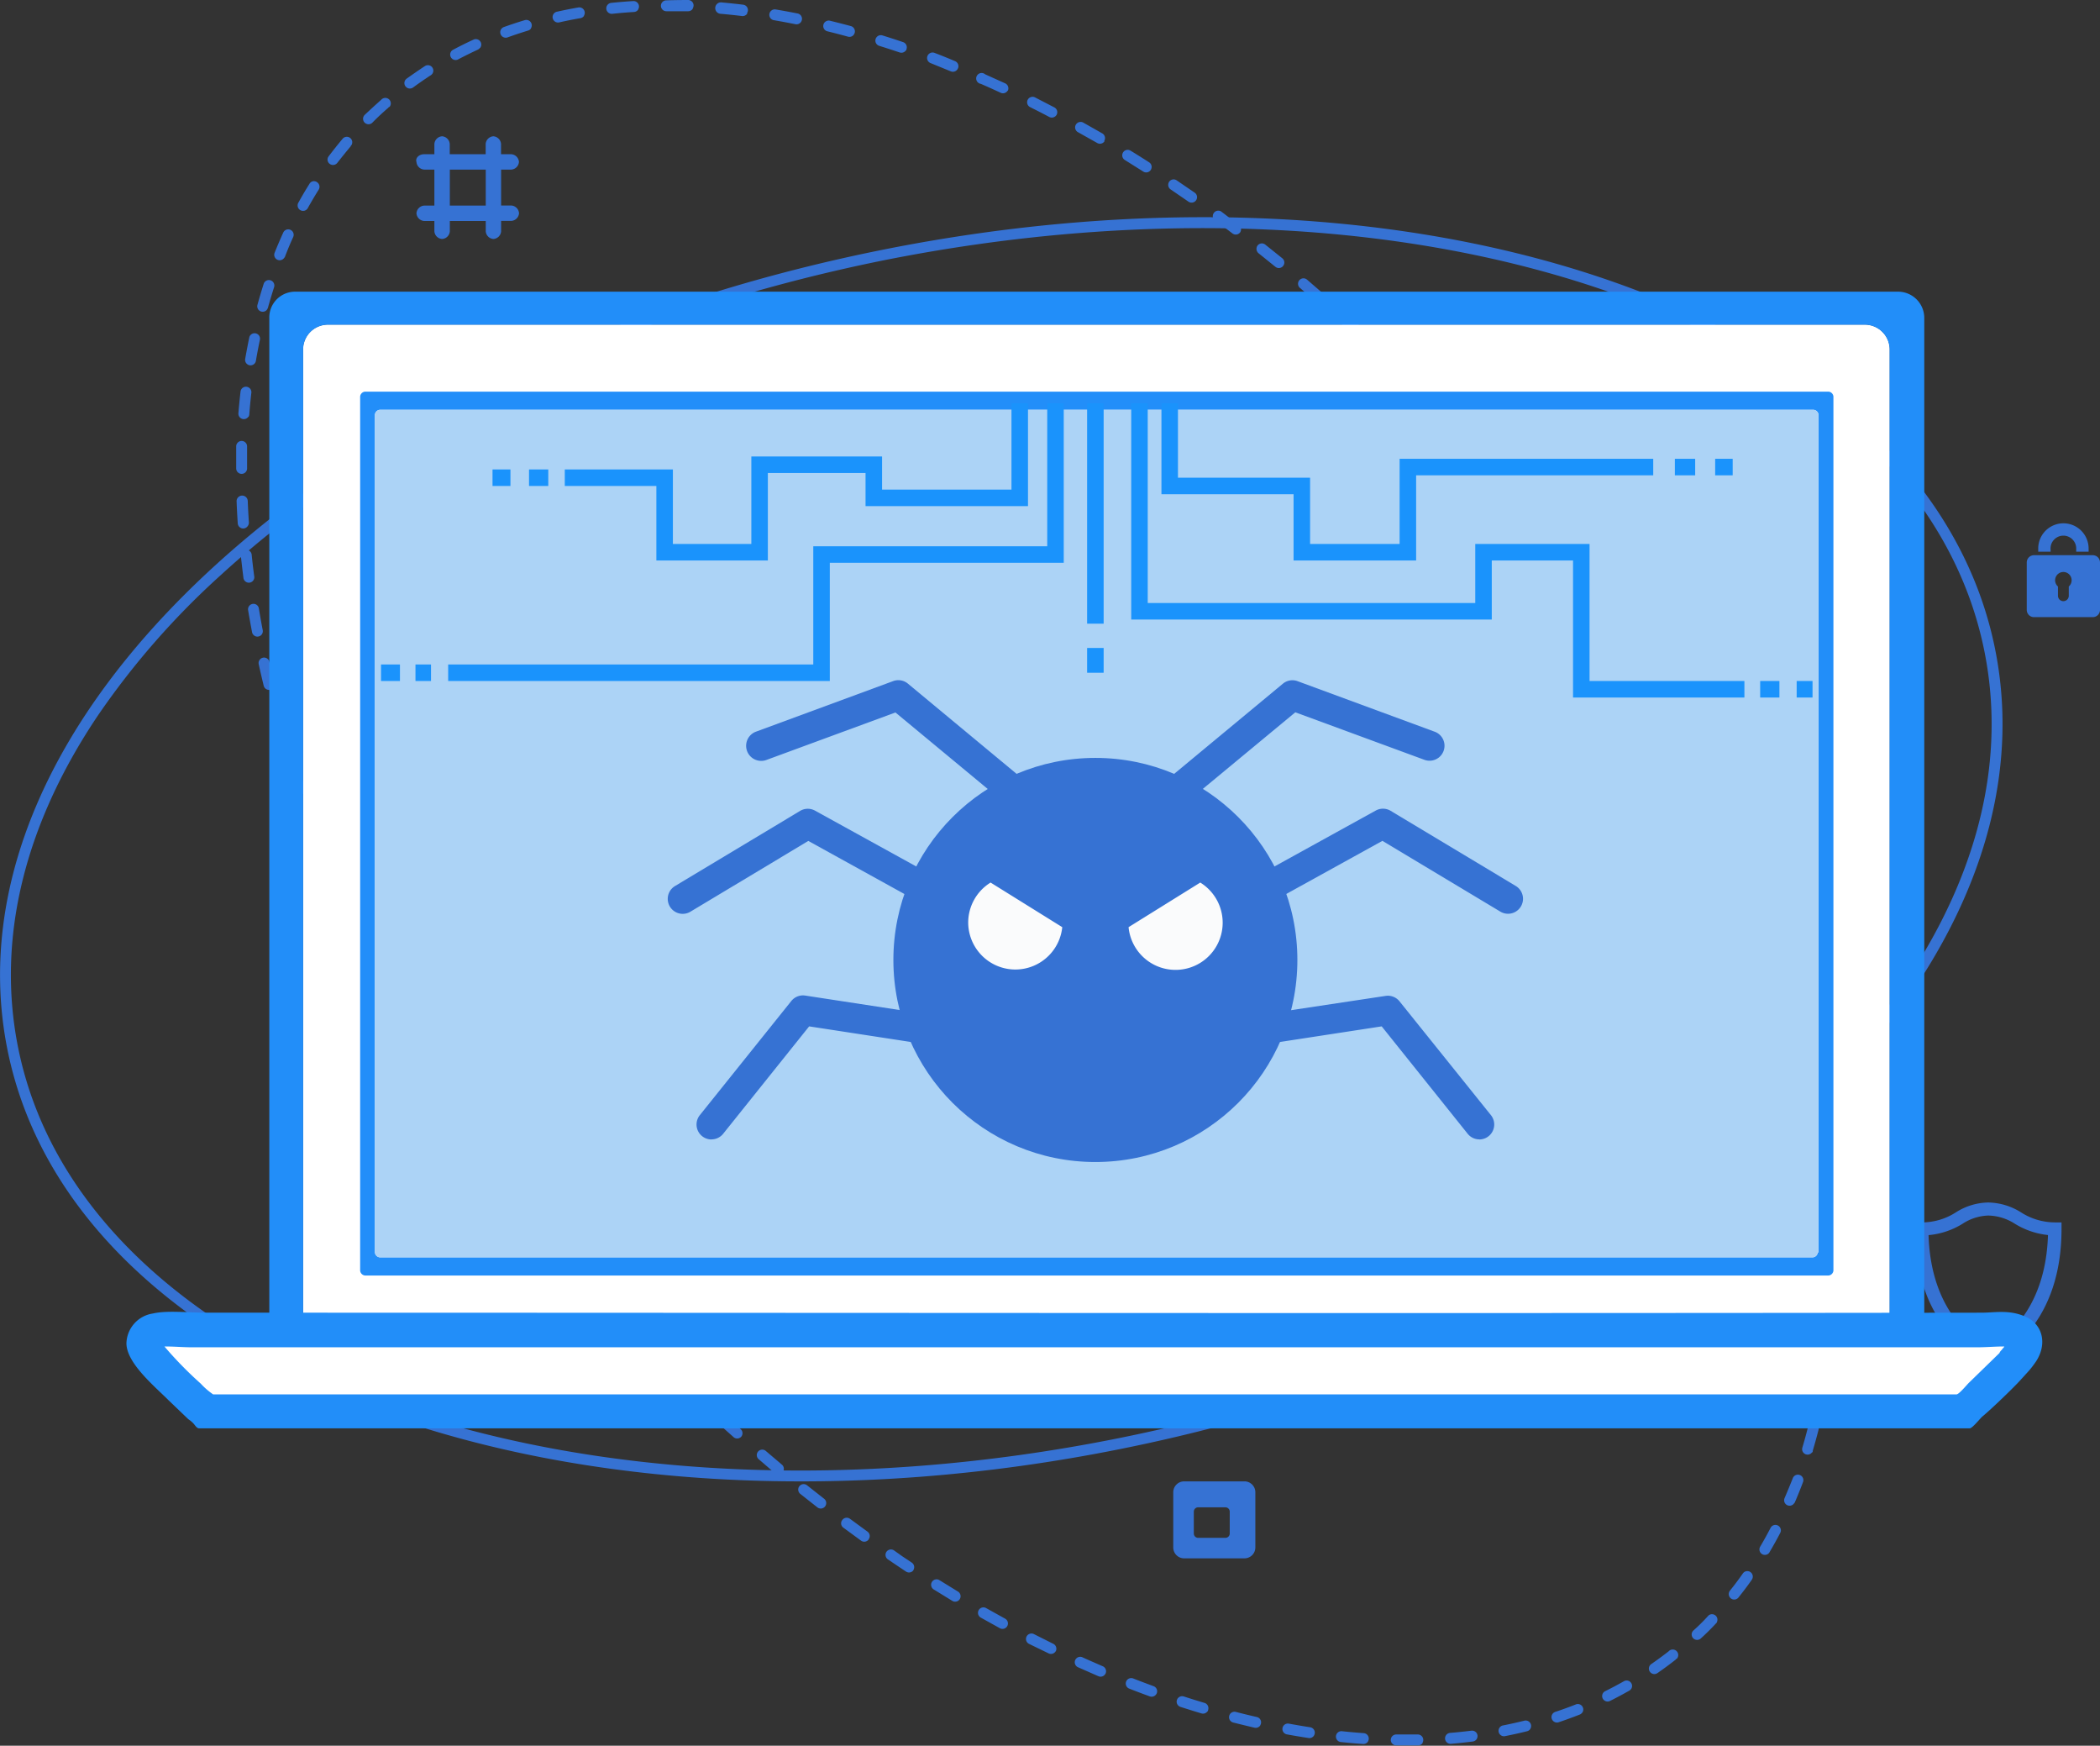 <svg xmlns="http://www.w3.org/2000/svg" viewBox="0 0 254.29 211.33">
  <rect x="0" y="0" width="254.29" height="211.33" fill="#333333" stroke="none"/>
  <title>Cyberatacks</title>
  <g>
    <g>
      <g>
        <path d="M212.12,191.25h0q-.77,1.1-1.61,2.14a.66.66,0,0,1-.93.1.67.67,0,0,1-.1-.93q.81-1,1.56-2.08a.66.66,0,0,1,1.09.75Zm2.15-3.33a.66.66,0,0,1-1.12-.7q.66-1.12,1.26-2.28a.66.66,0,0,1,1.17.61q-.62,1.19-1.3,2.34Zm-6.33,8.43-.07.09q-.92,1-1.9,1.89a.66.66,0,0,1-.93,0,.65.65,0,0,1,0-.93q1-.89,1.85-1.84a.66.66,0,0,1,1,.82ZM217.24,182a.66.66,0,0,1-1.15-.63q.51-1.19,1-2.42a.66.66,0,0,1,1.24.46q-.47,1.26-1,2.48ZM203,200.8a.66.66,0,0,1-.14.15q-1.06.83-2.16,1.59a.66.66,0,1,1-.75-1.09q1.07-.74,2.1-1.54a.66.66,0,0,1,1,.89Zm16.43-25a.66.66,0,0,1-1.18-.56q.37-1.24.69-2.52a.66.66,0,0,1,1.28.32q-.33,1.3-.71,2.57A.66.66,0,0,1,219.48,175.82Zm-21.91,28.65a.65.65,0,0,1-.22.21q-1.16.66-2.36,1.26a.66.66,0,0,1-.59-1.18q1.17-.58,2.3-1.22a.66.66,0,0,1,.87.94ZM221,169.41a.66.66,0,0,1-1.2-.49q.24-1.28.44-2.58a.66.66,0,0,1,1.31.2q-.2,1.33-.45,2.63A.64.64,0,0,1,221,169.41Zm.93-6.54a.66.66,0,0,1-1.21-.43q.13-1.29.21-2.61a.66.66,0,1,1,1.32.08q-.08,1.34-.21,2.66A.66.66,0,0,1,221.95,162.87Zm-30.33,44.44a.66.66,0,0,1-.31.25q-1.24.49-2.52.92a.66.66,0,1,1-.42-1.25q1.24-.41,2.45-.89a.66.66,0,0,1,.79,1Zm30.7-51a.66.66,0,0,1-1.21-.38q0-1.3,0-2.62a.66.66,0,1,1,1.32,0q0,1.34,0,2.66A.66.66,0,0,1,222.32,156.28Zm-37,53a.66.66,0,0,1-.39.27q-1.29.32-2.61.58a.66.66,0,1,1-.26-1.29q1.29-.26,2.55-.57a.66.66,0,0,1,.71,1Zm36.85-59.65a.66.66,0,0,1-1.21-.33q-.07-1.3-.18-2.62a.66.66,0,0,1,1.32-.11q.11,1.34.18,2.65A.66.66,0,0,1,222.19,149.67Zm-43.34,60.87a.66.66,0,0,1-.46.29q-1.32.17-2.65.28a.66.66,0,0,1-.11-1.32q1.31-.11,2.6-.27a.66.66,0,0,1,.63,1Zm42.77-67.45a.66.66,0,0,1-1.2-.29q-.15-1.3-.34-2.61a.66.66,0,0,1,1.31-.19q.19,1.33.34,2.64A.66.66,0,0,1,221.62,143.09ZM172.27,211a.66.66,0,0,1-.53.29q-1.32,0-2.67,0a.66.66,0,1,1,0-1.32c.88,0,1.75,0,2.62,0a.66.66,0,0,1,.56,1Zm48.38-74.47a.66.66,0,0,1-1.2-.25q-.23-1.29-.49-2.58a.66.66,0,0,1,1.3-.26q.26,1.31.49,2.61A.66.66,0,0,1,220.65,136.56Zm-55,74.3a.66.66,0,0,1-.6.29q-1.32-.09-2.65-.23a.66.66,0,1,1,.14-1.31q1.31.14,2.61.23a.66.66,0,0,1,.5,1Zm53.65-80.77a.66.66,0,0,1-1.19-.22q-.3-1.27-.62-2.55a.66.66,0,1,1,1.28-.33q.33,1.29.63,2.58A.66.66,0,0,1,219.32,130.09Zm-1.66-6.4a.66.66,0,0,1-1.18-.19q-.36-1.26-.75-2.52a.66.66,0,0,1,1.26-.39q.39,1.28.75,2.55A.66.66,0,0,1,217.66,123.69ZM159.1,210.12a.66.66,0,0,1-.65.28q-1.31-.2-2.62-.44a.66.66,0,0,1,.24-1.3q1.3.24,2.59.44a.66.66,0,0,1,.45,1Zm56.59-92.74a.66.66,0,0,1-1.17-.16q-.42-1.24-.86-2.49a.66.66,0,1,1,1.24-.44q.45,1.26.87,2.51A.66.66,0,0,1,215.7,117.38Zm-63.08,91.49a.66.66,0,0,1-.7.28q-1.29-.3-2.59-.63a.66.66,0,1,1,.33-1.28q1.28.33,2.55.62a.66.66,0,0,1,.4,1Zm60.84-97.71a.66.66,0,0,1-1.16-.13q-.47-1.22-1-2.45a.66.66,0,1,1,1.23-.49q.5,1.23,1,2.47A.66.66,0,0,1,213.46,111.17Zm-67.23,96a.66.66,0,0,1-.74.26q-1.26-.38-2.54-.79a.66.66,0,0,1,.41-1.26q1.26.41,2.51.78a.66.66,0,0,1,.44.82A.65.65,0,0,1,146.23,207.19ZM211,105a.66.66,0,0,1-1.16-.11q-.52-1.2-1.06-2.41a.66.66,0,1,1,1.2-.54q.55,1.21,1.07,2.43A.66.66,0,0,1,211,105ZM140,205.11a.66.66,0,0,1-.77.25q-1.24-.45-2.49-.94a.66.66,0,1,1,.48-1.23q1.23.48,2.46.93a.66.66,0,0,1,.4.85A.69.69,0,0,1,140,205.11ZM208.22,99a.66.66,0,0,1-1.14-.08q-.56-1.19-1.15-2.37a.66.66,0,0,1,1.18-.59q.59,1.19,1.16,2.39A.66.66,0,0,1,208.22,99ZM133.82,202.68a.66.66,0,0,1-.81.24l-2.43-1.07a.66.66,0,1,1,.54-1.2q1.2.54,2.41,1.06a.66.66,0,0,1,.35.87ZM205.26,93.13a.67.67,0,0,1-.24.22.66.66,0,0,1-.89-.28q-.61-1.16-1.24-2.32a.66.66,0,0,1,1.16-.63q.64,1.17,1.25,2.34A.66.66,0,0,1,205.26,93.13Zm-77.45,106.8a.66.66,0,0,1-.84.22L124.6,199a.66.66,0,0,1,.6-1.18l2.35,1.18a.66.66,0,0,1,.3.88ZM202.08,87.34a.66.66,0,0,1-1.12,0q-.65-1.14-1.33-2.28a.66.66,0,0,1,1.14-.67q.68,1.15,1.33,2.29A.66.66,0,0,1,202.08,87.34ZM121.94,196.9a.66.66,0,0,1-.86.21l-2.32-1.29a.66.66,0,0,1,.65-1.15l2.3,1.28a.66.66,0,0,1,.26.9ZM198.7,81.66a.65.65,0,0,1-.2.19.66.66,0,0,1-.91-.21l-1.4-2.23a.66.66,0,1,1,1.11-.71q.72,1.12,1.41,2.24A.66.66,0,0,1,198.7,81.66ZM116.21,193.6a.66.66,0,0,1-.89.2l-2.26-1.39a.66.66,0,1,1,.7-1.12l2.24,1.38a.66.66,0,0,1,.22.91Zm78.91-117.5a.64.64,0,0,1-.18.18.66.66,0,0,1-.92-.18q-.73-1.09-1.48-2.18a.66.66,0,1,1,1.09-.75q.75,1.1,1.49,2.2A.66.66,0,0,1,195.12,76.11Zm-3.76-5.43a.66.66,0,0,1-1.09,0q-.76-1.07-1.55-2.13a.66.66,0,1,1,1.06-.78q.79,1.07,1.56,2.15A.66.66,0,0,1,191.36,70.67Zm-80.74,119.4a.66.66,0,0,1-.91.18l-1.15-.77-1.05-.71a.66.66,0,0,1-.17-.91h0a.66.66,0,0,1,.92-.17l1,.71,1.14.76a.66.66,0,0,1,.19.92Zm76.8-124.71a.66.66,0,0,1-1.07,0l-1.62-2.08a.66.66,0,1,1,1-.82q.82,1,1.63,2.09A.66.66,0,0,1,187.43,65.36Zm-82.23,121v0a.66.66,0,0,1-.92.15l-2.14-1.57A.64.64,0,0,1,102,184a.66.66,0,0,1,.92-.14l2.12,1.55A.66.66,0,0,1,105.2,186.32ZM183.32,60.19a.65.65,0,0,1-.13.14.66.66,0,0,1-.93-.09l-1.68-2a.66.66,0,1,1,1-.85l1.69,2A.66.66,0,0,1,183.32,60.19ZM99.91,182.36l0,0a.66.66,0,0,1-.93.12l-2.08-1.64a.67.67,0,0,1-.1-.93.66.66,0,0,1,.93-.1l2.07,1.63A.66.66,0,0,1,99.91,182.36ZM179.05,55.15a.7.7,0,0,1-.11.13.66.66,0,0,1-.93-.06l-1.75-2a.65.65,0,0,1,.05-.93.66.66,0,0,1,.93.05l1.76,2A.66.66,0,0,1,179.05,55.15ZM94.78,178.21l0,.06a.66.66,0,0,1-.93.08l-2-1.72a.66.66,0,0,1,.86-1l2,1.7A.66.66,0,0,1,94.78,178.21Zm79.85-128-.1.11a.66.66,0,0,1-.93,0l-1.81-1.91a.66.66,0,1,1,1-.91l1.82,1.92A.66.66,0,0,1,174.63,50.24ZM89.79,173.88l-.06.07a.66.66,0,0,1-.93,0l-2-1.78a.66.66,0,1,1,.9-1L89.68,173A.66.66,0,0,1,89.79,173.88ZM170,45.49l-.08.1a.66.66,0,0,1-.93,0l-1.87-1.85a.66.66,0,0,1,.92-.95q.94.92,1.88,1.87A.66.66,0,0,1,170,45.49ZM85,169.39l-.07.09a.66.66,0,0,1-.93,0l-1.9-1.85a.66.66,0,1,1,.93-.94l1.88,1.84A.66.66,0,0,1,85,169.39ZM165.31,40.89l-.07.08a.66.66,0,0,1-.93,0l-1.93-1.79a.66.66,0,1,1,.89-1q1,.89,1.95,1.8A.66.66,0,0,1,165.31,40.89Zm-85,123.83-.09.11a.66.66,0,0,1-.93,0l-1.83-1.91a.66.66,0,0,1,1-.91l1.82,1.9A.66.66,0,0,1,80.28,164.73ZM160.41,36.46l-.05.07a.66.66,0,0,1-.93.06l-2-1.72a.66.66,0,1,1,.86-1l2,1.73A.66.66,0,0,1,160.41,36.46ZM75.76,159.92l-.1.12a.66.66,0,0,1-.93,0L73,158a.66.66,0,0,1,1-.88l1.76,2A.66.66,0,0,1,75.76,159.92ZM155.37,32.2l0,0a.66.66,0,0,1-.93.1l-2.05-1.65a.69.69,0,0,1-.11-.93.66.66,0,0,1,.93-.11l2.07,1.66A.66.66,0,0,1,155.37,32.2ZM71.39,155a.66.66,0,0,1-1.05.06q-.86-1-1.71-2l0,0,0,0-1.68-2.05a.65.65,0,0,1,.1-.93.66.66,0,0,1,.93.1l1.67,2,0,0,0,0,1.7,2A.66.66,0,0,1,71.39,155ZM150.17,28.13l0,0a.66.66,0,0,1-.93.13q-1.05-.8-2.11-1.57a.65.65,0,0,1-.14-.92.66.66,0,0,1,.92-.14L150,27.23A.66.66,0,0,1,150.17,28.13ZM65.5,147.72a.63.63,0,0,1-.14.15.66.66,0,0,1-.93-.12q-.82-1-1.61-2.1a.66.66,0,0,1,1.05-.8l1.6,2.09A.66.66,0,0,1,65.5,147.72ZM144.83,24.25h0a.66.66,0,0,1-.92.16l-2.16-1.48a.67.67,0,0,1-.18-.92.65.65,0,0,1,.91-.18h0l2.18,1.49A.66.66,0,0,1,144.83,24.25ZM61.53,142.44a.67.67,0,0,1-.16.17.66.66,0,0,1-.92-.15L58.9,140.3a.66.66,0,0,1,1.08-.76q.76,1.08,1.53,2.14A.66.66,0,0,1,61.53,142.44ZM139.34,20.58a.66.66,0,0,1-.9.19l-2.23-1.4a.66.66,0,0,1-.22-.91.65.65,0,0,1,.91-.22q1.13.69,2.25,1.41a.66.66,0,0,1,.2.91ZM57.74,137a.66.66,0,0,1-1.09,0q-.75-1.1-1.47-2.21a.66.66,0,1,1,1.1-.72q.72,1.1,1.46,2.19A.66.66,0,0,1,57.74,137Zm76-119.89a.66.66,0,0,1-.88.2L130.53,16a.66.66,0,0,1-.26-.9.67.67,0,0,1,.9-.26l2.31,1.31a.66.66,0,0,1,.24.9ZM54.13,131.5a.66.66,0,0,1-1.11,0q-.71-1.13-1.4-2.25a.66.66,0,1,1,1.13-.69q.68,1.12,1.39,2.24A.66.66,0,0,1,54.13,131.5ZM127.91,13.95a.66.66,0,0,1-.85.21q-1.17-.62-2.34-1.2a.66.66,0,0,1,.59-1.18L127.67,13a.66.66,0,0,1,.28.89ZM50.7,125.84a.68.68,0,0,1-.22.2.66.66,0,0,1-.9-.24q-.67-1.15-1.32-2.3a.66.66,0,1,1,1.15-.65q.65,1.14,1.31,2.29A.66.66,0,0,1,50.7,125.84ZM122,11a.66.66,0,0,1-.83.23q-1.2-.56-2.4-1.08A.66.66,0,1,1,119.3,9l2.42,1.09a.66.66,0,0,1,.32.88Zm-74.5,109a.66.66,0,0,1-1.13-.06q-.63-1.17-1.23-2.35a.66.66,0,1,1,1.17-.61q.6,1.17,1.23,2.33A.66.66,0,0,1,47.49,120.07ZM115.93,8.4a.66.66,0,0,1-.79.24q-1.23-.5-2.45-1a.66.66,0,1,1,.47-1.24q1.24.47,2.48,1a.66.66,0,0,1,.37.86ZM44.48,114.19a.65.65,0,0,1-.26.22.66.66,0,0,1-.88-.3q-.58-1.2-1.14-2.39a.66.66,0,1,1,1.2-.56q.56,1.19,1.14,2.38A.66.66,0,0,1,44.48,114.19Zm-2.78-6a.66.66,0,0,1-1.15-.1q-.54-1.22-1.05-2.44a.66.66,0,0,1,1.22-.52q.51,1.21,1,2.42A.66.66,0,0,1,41.69,108.2Zm68-102.1a.66.66,0,0,1-.76.26q-1.25-.42-2.5-.81a.66.66,0,0,1,.39-1.26q1.26.39,2.53.82a.66.66,0,0,1,.41.84A.68.68,0,0,1,109.73,6.1Zm-70.58,96a.65.65,0,0,1-.31.25A.66.66,0,0,1,38,102q-.49-1.24-1-2.48A.66.66,0,1,1,38.27,99q.46,1.23.94,2.46A.66.66,0,0,1,39.15,102.1ZM103.41,4.17a.66.66,0,0,1-.72.27q-1.27-.35-2.54-.66a.66.66,0,0,1,.31-1.28q1.28.31,2.58.66a.66.66,0,0,1,.37,1ZM36.86,95.9a.66.66,0,0,1-1.17-.15q-.43-1.26-.84-2.52a.66.66,0,0,1,1.26-.41q.4,1.25.84,2.49A.66.66,0,0,1,36.86,95.9ZM97,2.65a.66.66,0,0,1-.68.28q-1.3-.26-2.58-.48a.66.66,0,1,1,.22-1.3q1.3.22,2.62.48a.66.66,0,0,1,.52.78A.65.65,0,0,1,97,2.65Zm-62.14,87a.66.66,0,0,1-1.18-.18q-.38-1.28-.73-2.55a.66.66,0,0,1,1.27-.35q.35,1.26.72,2.53A.66.66,0,0,1,34.84,89.61Zm55.62-88a.66.66,0,0,1-.63.29q-1.31-.16-2.6-.27A.66.66,0,1,1,87.35.29Q88.67.41,90,.57a.66.66,0,0,1,.47,1ZM33.12,83.23A.66.66,0,0,1,31.93,83q-.32-1.3-.6-2.59a.66.66,0,1,1,1.29-.29q.28,1.28.6,2.56A.66.66,0,0,1,33.12,83.23ZM83.88,1.07a.66.66,0,0,1-.57.29q-1.32,0-2.62,0a.66.66,0,0,1,0-1.32Q82,0,83.36,0a.66.66,0,0,1,.53,1ZM31.72,76.77a.66.66,0,0,1-1.2-.25q-.25-1.31-.47-2.62a.66.66,0,1,1,1.3-.22q.21,1.29.46,2.59A.66.66,0,0,1,31.72,76.77ZM77.28,1.16a.66.66,0,0,1-.51.29q-1.31.08-2.61.22A.66.66,0,1,1,74,.35Q75.35.21,76.69.13a.66.66,0,0,1,.59,1ZM30.68,70.25a.66.66,0,0,1-1.2-.28q-.17-1.33-.31-2.64a.66.66,0,1,1,1.31-.14q.13,1.3.31,2.61A.66.66,0,0,1,30.68,70.25ZM30,63.68a.66.66,0,0,1-1.21-.32q-.09-1.34-.14-2.66A.66.66,0,0,1,30,60.64q.05,1.3.14,2.62A.66.66,0,0,1,30,63.68ZM70.72,1.92a.66.66,0,0,1-.44.28q-1.29.22-2.56.51a.66.66,0,0,1-.29-1.29q1.3-.29,2.62-.52a.66.66,0,0,1,.66,1ZM29.81,57.07a.66.66,0,0,1-1.21-.37q0-1.34,0-2.66a.66.66,0,0,1,1.32,0q0,1.3,0,2.62A.66.66,0,0,1,29.81,57.07ZM64.3,3.44a.65.65,0,0,1-.35.26q-1.25.38-2.47.82A.66.66,0,1,1,61,3.28q1.25-.45,2.54-.84a.66.66,0,0,1,.74,1Zm-34.22,47a.66.66,0,0,1-1.21-.42q.11-1.34.26-2.65a.66.66,0,0,1,1.31.15q-.15,1.29-.25,2.61A.65.65,0,0,1,30.08,50.48ZM58.13,5.78a.66.66,0,0,1-.27.23q-1.18.55-2.33,1.15A.66.66,0,1,1,54.91,6q1.18-.63,2.4-1.19a.66.66,0,0,1,.82,1ZM30.89,43.93a.66.66,0,0,1-1.2-.48q.23-1.32.5-2.62a.66.66,0,0,1,1.29.27q-.27,1.27-.49,2.57A.66.66,0,0,1,30.89,43.93Zm21.46-35a.65.65,0,0,1-.19.18q-1.09.71-2.14,1.48a.66.66,0,1,1-.78-1.07Q50.32,8.75,51.45,8a.66.66,0,0,1,.91.92Zm-20,28.53a.66.66,0,0,1-1.18-.54q.36-1.3.76-2.56a.66.66,0,1,1,1.26.41q-.4,1.24-.75,2.5A.65.65,0,0,1,32.32,37.48ZM47.1,12.94a.66.66,0,0,1-.11.13q-1,.86-1.9,1.78a.66.66,0,1,1-.93-.94q1-.94,2-1.83a.66.66,0,0,1,1,.87ZM34.41,31.22a.66.66,0,0,1-1.16-.61q.5-1.25,1.05-2.46a.66.66,0,0,1,1.2.55q-.54,1.18-1,2.4A.69.69,0,0,1,34.41,31.22Zm8.06-13.57,0,.06q-.84,1-1.62,2a.66.66,0,0,1-.92.13.64.64,0,0,1-.13-.92q.81-1.07,1.67-2.1a.66.66,0,0,1,1.05.8Zm-5.24,7.61a.66.66,0,0,1-1.12-.69q.65-1.18,1.36-2.31a.62.62,0,0,1,.91-.21.66.66,0,0,1,.21.91q-.69,1.1-1.33,2.25Z" fill="#3672d3"/>
        <path d="M231.71,119.82a97,97,0,0,1-15.13,17.26c-20,18.22-48.61,31.82-80.7,38.29C69.53,188.76,9,167.11.91,127.11c-3.92-19.44,5-40.23,25-58.53s48.61-31.82,80.7-38.29h0c32.09-6.47,63.78-5.05,89.23,4s41.82,24.81,45.74,44.25C244.31,92.08,240.84,106.27,231.71,119.82ZM11.88,86.58C2.95,99.83-.46,113.67,2.2,126.85c7.93,39.28,67.78,60.47,133.42,47.22,31.85-6.43,60.29-19.91,80.07-38s28.42-38.32,24.59-57.29S220.52,44.47,195.4,35.54s-56.67-10.38-88.53-4h0C75,38,46.58,51.5,26.8,69.56A95.63,95.63,0,0,0,11.88,86.58Z" fill="#3672d3"/>
      </g>
      <g>
        <path d="M54.47,24.89h4.35V20.53H54.47Zm-3.11-6.22H52.6V17.43a1,1,0,0,1,.93-.93h0a1,1,0,0,1,.93.93v1.24h4.35V17.43a1,1,0,0,1,.93-.93h0a1,1,0,0,1,.93.93v1.24h1.24a1,1,0,0,1,.93.93h0a1,1,0,0,1-.93.93H60.68v4.35h1.24a1,1,0,0,1,.93.93h0a1,1,0,0,1-.93.93H60.68V28a1,1,0,0,1-.93.93h0a1,1,0,0,1-.93-.93V26.75H54.47V28a1,1,0,0,1-.93.93h0A1,1,0,0,1,52.6,28V26.75H51.36a1,1,0,0,1-.93-.93h0a1,1,0,0,1,.93-.93H52.6V20.53H51.36a1,1,0,0,1-.93-.93h0C50.27,19.13,50.74,18.67,51.36,18.67Z" fill="#3672d3"/>
        <path d="M150.71,179.33h-7.33a1.32,1.32,0,0,0-1.31,1.33v6.67a1.32,1.32,0,0,0,1.32,1.32h7.3a1.32,1.32,0,0,0,1.32-1.32v-6.67A1.32,1.32,0,0,0,150.71,179.33Zm-2.33,6.84h-3.29a.53.53,0,0,1-.53-.53V183a.53.53,0,0,1,.53-.53h3.29a.53.53,0,0,1,.53.53v2.67A.53.53,0,0,1,148.39,186.17Z" fill="#3672d3"/>
        <g>
          <path d="M248.3,66.4a1.55,1.55,0,1,1,3.11,0v.39h1.5V66.4a3,3,0,1,0-6.1,0v.39h1.5Z" fill="#3672d3"/>
          <path d="M253.41,67.21H246.3a.88.88,0,0,0-.88.88v5.74a.88.88,0,0,0,.88.88h7.11a.88.88,0,0,0,.88-.88V68.08A.88.88,0,0,0,253.41,67.21ZM250.51,71v1.12a.65.65,0,0,1-1.31,0V71a1,1,0,1,1,1.31,0Z" fill="#3672d3"/>
        </g>
        <path d="M240.76,164.9l-.3-.12c-.35-.14-8.55-3.56-8.55-16v-.8h.8a7.61,7.61,0,0,0,4.12-1.21,7.52,7.52,0,0,1,3.92-1.2,7.68,7.68,0,0,1,4,1.21,7.64,7.64,0,0,0,4.08,1.2h.8v.8c0,12.47-8.2,15.89-8.55,16Zm-7.23-15.38c.29,9.57,5.84,12.93,7.23,13.62,1.39-.69,6.94-4.06,7.23-13.63a9.5,9.5,0,0,1-4-1.36,6.2,6.2,0,0,0-3.2-1,6,6,0,0,0-3.15,1A9.39,9.39,0,0,1,233.53,149.52Z" fill="#3672d3"/>
      </g>
    </g>
    <path d="M117.21,139.11h6.9a.86.86,0,0,1,.8.8h0a.86.86,0,0,1-.8.8h-6.9a.86.86,0,0,1-.8-.8h0c.1-.5.4-.8.8-.8" fill="#56aef9"/>
    <g>
      <g>
        <path d="M225.81,39.31H39.71a3,3,0,0,0-3,3v116.6a3,3,0,0,0,3,3h186.1a3,3,0,0,0,3-3V42.31A3,3,0,0,0,225.81,39.31Z" fill="#fdfeff"/>
        <path d="M225.81,39.31H39.71a3,3,0,0,0-3,3v116.6a3,3,0,0,0,3,3h186.1a3,3,0,0,0,3-3V42.31A3,3,0,0,0,225.81,39.31Z" fill="#fff"/>
      </g>
      <path d="M229.91,35.31H35.71a3.12,3.12,0,0,0-3.1,3.1v120.8a3.12,3.12,0,0,0,3.1,3.1h194.2a3.12,3.12,0,0,0,3.1-3.1V38.41A3.18,3.18,0,0,0,229.91,35.31Zm-1.1,123.6a3,3,0,0,1-3,3H39.71a3,3,0,0,1-3-3V42.31a3,3,0,0,1,3-3h186.1a3,3,0,0,1,3,3Z" fill="#228ef9"/>
    </g>
    <g>
      <path d="M15.31,162.61c0,2.4,3.4,5.2,5.1,6.9l2.4,2.3a3.17,3.17,0,0,1,.6.5c.2.2.4.6.7.6h214.4c.3,0,1.1-1,1.5-1.4,1.1-.9,3.9-3.6,4.7-4.5l1-1.1a12.49,12.49,0,0,0,.9-1.2c1.3-2.1.7-4.4-1.3-5.3s-3.7-.5-5.4-.5c-71.6.1-143.4,0-215,0-2.1,0-4.7-.3-6.4.1a3.75,3.75,0,0,0-3.2,3.6" fill="#228ef9"/>
      <path d="M19.91,163c1.3,0,2.2.1,3.4.1h216c1.3,0,2.2-.1,3.4-.1-.1.2-.2.2-.3.4a1,1,0,0,0-.3.4l-3.7,3.6c-.3.3-1.2,1.4-1.5,1.4H25.81a8.7,8.7,0,0,1-1.5-1.3A46.17,46.17,0,0,1,19.91,163Z" fill="#fff"/>
    </g>
    <path d="M221.41,47.41H44.21a.65.65,0,0,0-.6.6v105.8a.65.65,0,0,0,.6.6h177.2a.65.65,0,0,0,.6-.6V48A.65.65,0,0,0,221.41,47.41Zm-1.3,104.2a.65.65,0,0,1-.6.6H46a.65.65,0,0,1-.6-.6V50.21a.65.65,0,0,1,.6-.6h173.6a.65.65,0,0,1,.6.6v101.4Z" fill="#228ef9"/>
    <path d="M220.11,151.61a.65.65,0,0,1-.6.6H46a.65.65,0,0,1-.6-.6V50.21a.65.65,0,0,1,.6-.6h173.6a.65.65,0,0,1,.6.6v101.4Z" fill="#acd3f6"/>
    <g>
      <g>
        <rect x="46.14" y="80.44" width="2.29" height="2" fill="#1a93fc"/>
        <rect x="50.31" y="80.44" width="1.88" height="2" fill="#1a93fc"/>
        <polygon points="100.48 82.44 54.27 82.44 54.27 80.44 98.48 80.44 98.48 66.13 126.81 66.13 126.81 48.82 128.81 48.82 128.81 68.13 100.48 68.13 100.48 82.44" fill="#1a93fc"/>
        <rect x="59.64" y="56.83" width="2.17" height="2" fill="#1a93fc"/>
        <rect x="64.06" y="56.83" width="2.33" height="2" fill="#1a93fc"/>
        <polygon points="92.98 67.85 79.48 67.85 79.48 58.83 68.39 58.83 68.39 56.83 81.48 56.83 81.48 65.85 90.98 65.85 90.98 55.26 106.81 55.26 106.81 59.27 122.48 59.27 122.48 48.82 124.48 48.82 124.48 61.27 104.81 61.27 104.81 57.26 92.98 57.26 92.98 67.85" fill="#1a93fc"/>
        <rect x="131.64" y="78.44" width="2" height="3" fill="#1a93fc"/>
        <rect x="131.64" y="48.82" width="2" height="26.68" fill="#1a93fc"/>
        <rect x="217.56" y="82.44" width="1.92" height="2" fill="#1a93fc"/>
        <rect x="213.14" y="82.44" width="2.33" height="2" fill="#1a93fc"/>
        <polygon points="211.23 84.44 190.48 84.44 190.48 67.85 180.64 67.85 180.64 75 136.98 75 136.98 48.82 138.98 48.82 138.98 73 178.64 73 178.64 65.85 192.48 65.85 192.48 82.44 211.23 82.44 211.23 84.44" fill="#1a93fc"/>
        <rect x="207.69" y="55.54" width="2.12" height="2" fill="#1a93fc"/>
        <rect x="202.81" y="55.54" width="2.46" height="2" fill="#1a93fc"/>
        <polygon points="171.48 67.85 156.64 67.85 156.64 59.83 140.64 59.83 140.64 48.82 142.64 48.82 142.64 57.83 158.64 57.83 158.64 65.85 169.48 65.85 169.48 55.54 200.19 55.54 200.19 57.54 171.48 57.54 171.48 67.85" fill="#1a93fc"/>
      </g>
      <g>
        <circle cx="132.64" cy="116.21" r="24.46" fill="#3672d3"/>
        <g>
          <path d="M117.24,111.69a5.71,5.71,0,0,0,11.39.55l-8.68-5.4A5.7,5.7,0,0,0,117.24,111.69Z" fill="#fafbfc"/>
          <path d="M145.34,106.84l-8.68,5.4a5.71,5.71,0,1,0,8.68-5.4Z" fill="#fafbfc"/>
        </g>
        <g>
          <g>
            <path d="M141.75,98.19A1.81,1.81,0,0,1,140.59,95l14.75-12.23a1.81,1.81,0,0,1,1.78-.31l16.61,6.12a1.81,1.81,0,0,1-1.25,3.4l-15.63-5.75L142.9,97.78A1.81,1.81,0,0,1,141.75,98.19Z" fill="#3672d3"/>
            <path d="M150.66,110.8a1.81,1.81,0,0,1-.88-3.4l16.78-9.26a1.81,1.81,0,0,1,1.81,0l15.17,9.11a1.81,1.81,0,1,1-1.86,3.11l-14.28-8.57-15.86,8.76A1.81,1.81,0,0,1,150.66,110.8Z" fill="#3672d3"/>
            <path d="M179.13,137.93a1.81,1.81,0,0,1-1.41-.68l-10.41-13L149.38,127a1.81,1.81,0,1,1-.54-3.58l18.95-2.86a1.81,1.81,0,0,1,1.68.66L180.54,135a1.81,1.81,0,0,1-1.41,2.94Z" fill="#3672d3"/>
          </g>
          <g>
            <path d="M123.54,98.19A1.81,1.81,0,0,0,124.69,95L109.94,82.76a1.81,1.81,0,0,0-1.78-.31L91.55,88.57A1.81,1.81,0,0,0,92.8,92l15.63-5.75,13.95,11.56A1.81,1.81,0,0,0,123.54,98.19Z" fill="#3672d3"/>
            <path d="M114.62,110.8a1.81,1.81,0,0,0,.88-3.4L98.72,98.15a1.81,1.81,0,0,0-1.81,0l-15.17,9.11a1.81,1.81,0,1,0,1.86,3.11l14.28-8.57,15.86,8.76A1.81,1.81,0,0,0,114.62,110.8Z" fill="#3672d3"/>
            <path d="M86.16,137.93a1.81,1.81,0,0,0,1.41-.68l10.41-13L115.9,127a1.81,1.81,0,1,0,.54-3.58L97.5,120.52a1.81,1.81,0,0,0-1.68.66L84.74,135a1.81,1.81,0,0,0,1.41,2.94Z" fill="#3672d3"/>
          </g>
        </g>
      </g>
    </g>
  </g>
</svg>
